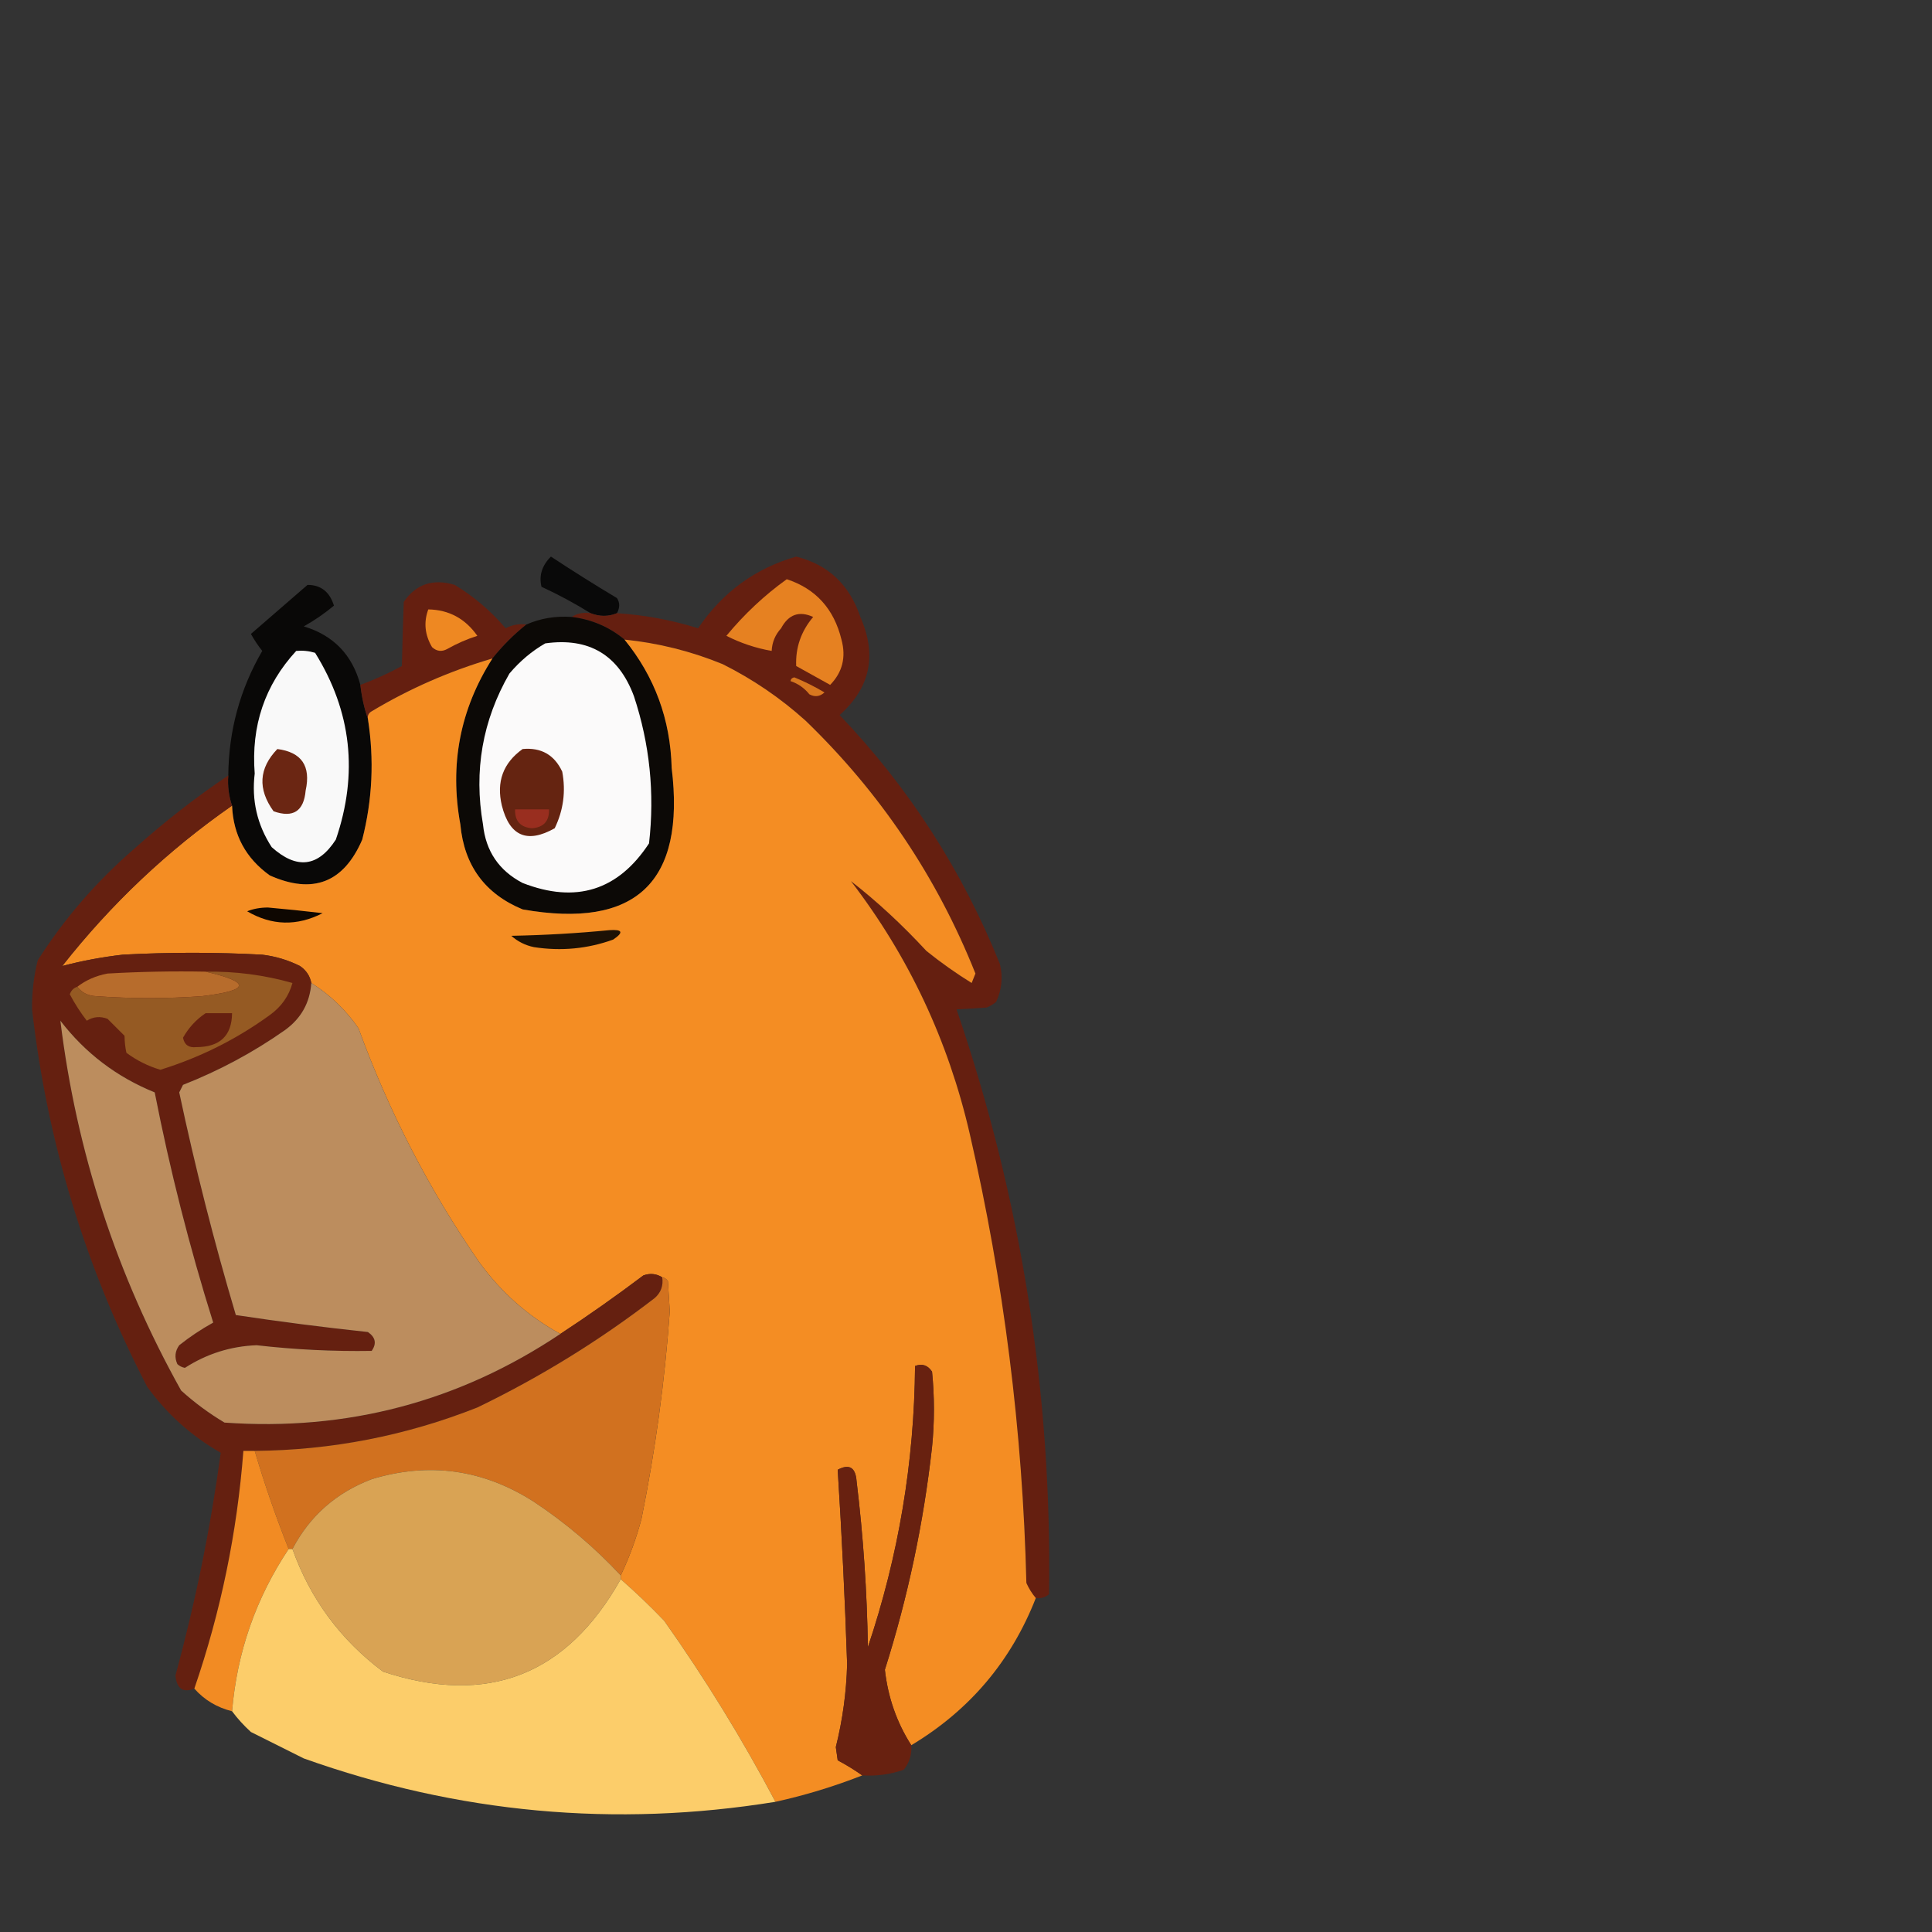 <?xml version="1.0" encoding="UTF-8"?>
<!DOCTYPE svg PUBLIC "-//W3C//DTD SVG 1.1//EN" "http://www.w3.org/Graphics/SVG/1.1/DTD/svg11.dtd">
<svg xmlns="http://www.w3.org/2000/svg" version="1.1" width="512px" height="512px" style="shape-rendering:geometricPrecision; text-rendering:geometricPrecision; image-rendering:optimizeQuality; fill-rule:evenodd; clip-rule:evenodd" xmlns:xlink="http://www.w3.org/1999/xlink">
<rect width="100%" height="100%" fill="#333333" stroke="none"/>
<g><path style="opacity:0.824" fill="#000000" d="M 163.5,162.5 C 161.244,163.438 158.91,163.438 156.5,162.5C 152.388,159.941 148.054,157.608 143.5,155.5C 142.79,152.532 143.623,149.865 146,147.5C 151.749,151.292 157.582,154.958 163.5,158.5C 164.292,159.7 164.292,161.033 163.5,162.5 Z"/></g>
<g><path style="opacity:0.979" fill="#661f10" d="M 274.5,423.5 C 273.496,422.317 272.662,420.984 272,419.5C 271.019,379.318 266.019,339.651 257,300.5C 251.305,275.782 240.805,253.448 225.5,233.5C 232.322,238.796 238.989,244.962 245.5,252C 249.324,255.079 253.324,257.912 257.5,260.5C 257.833,259.667 258.167,258.833 258.5,258C 248.32,232.476 233.32,210.143 213.5,191C 206.86,185.011 199.527,180.011 191.5,176C 183.127,172.573 174.46,170.407 165.5,169.5C 161.471,166.152 156.804,164.152 151.5,163.5C 152.919,162.549 154.585,162.216 156.5,162.5C 158.91,163.438 161.244,163.438 163.5,162.5C 170.854,162.98 178.021,164.313 185,166.5C 191.464,156.955 200.13,150.622 211,147.5C 219.464,149.624 225.131,154.958 228,163.5C 232.469,173.613 230.635,182.28 222.5,189.5C 240.867,208.719 255.034,230.719 265,255.5C 265.817,258.964 265.483,262.298 264,265.5C 263.25,266.126 262.416,266.626 261.5,267C 258.668,267.212 256.002,267.379 253.5,267.5C 270.652,317.73 278.819,369.397 278,422.5C 276.989,423.337 275.822,423.67 274.5,423.5 Z"/></g>
<g><path style="opacity:0.944" fill="#070605" d="M 95.5,181.5 C 95.858,184.689 96.525,187.689 97.5,190.5C 99.194,201.283 98.694,211.95 96,222.5C 91.08,233.919 82.914,237.086 71.5,232C 65.141,227.448 61.808,221.282 61.5,213.5C 60.612,210.946 60.279,208.279 60.5,205.5C 60.599,193.655 63.599,182.655 69.5,172.5C 68.376,171.086 67.376,169.586 66.5,168C 71.5,163.667 76.5,159.333 81.5,155C 85.036,155.011 87.37,156.844 88.5,160.5C 86.007,162.58 83.341,164.414 80.5,166C 88.356,168.357 93.356,173.524 95.5,181.5 Z"/></g>
<g><path style="opacity:0.98" fill="#661f10" d="M 139.5,165.5 C 136.194,168.14 133.194,171.14 130.5,174.5C 119.209,177.816 108.543,182.483 98.5,188.5C 97.703,188.957 97.369,189.624 97.5,190.5C 96.525,187.689 95.858,184.689 95.5,181.5C 99.264,180.119 102.931,178.453 106.5,176.5C 106.626,170.907 106.792,165.241 107,159.5C 110.254,154.777 114.754,153.277 120.5,155C 125.588,158.083 130.088,161.917 134,166.5C 135.699,165.594 137.533,165.261 139.5,165.5 Z"/></g>
<g><path style="opacity:1" fill="#e68121" d="M 208.5,153.5 C 216.175,156.019 221.009,161.352 223,169.5C 224.261,174.164 223.261,178.164 220,181.5C 217.016,179.84 214.016,178.174 211,176.5C 210.79,171.631 212.29,167.298 215.5,163.5C 211.805,161.814 208.971,162.814 207,166.5C 205.441,168.217 204.608,170.217 204.5,172.5C 200.322,171.774 196.322,170.441 192.5,168.5C 197.251,162.745 202.584,157.745 208.5,153.5 Z"/></g>
<g><path style="opacity:1" fill="#ee8822" d="M 113.5,161.5 C 118.956,161.597 123.289,163.93 126.5,168.5C 123.721,169.389 121.055,170.556 118.5,172C 117.056,172.781 115.723,172.614 114.5,171.5C 112.575,168.246 112.242,164.913 113.5,161.5 Z"/></g>
<g><path style="opacity:0.999" fill="#0c0906" d="M 151.5,163.5 C 156.804,164.152 161.471,166.152 165.5,169.5C 173.504,179.338 177.671,190.671 178,203.5C 181.706,233.794 168.54,246.294 138.5,241C 128.508,236.868 123.008,229.368 122,218.5C 119.091,202.608 121.924,187.941 130.5,174.5C 133.194,171.14 136.194,168.14 139.5,165.5C 143.21,163.864 147.21,163.198 151.5,163.5 Z"/></g>
<g><path style="opacity:1" fill="#fbfafa" d="M 144.5,170.5 C 156.097,168.881 163.931,173.548 168,184.5C 172.19,197.184 173.524,210.184 172,223.5C 163.797,236 152.631,239.5 138.5,234C 132.227,230.725 128.727,225.558 128,218.5C 125.524,204.26 127.858,190.927 135,178.5C 137.772,175.217 140.939,172.55 144.5,170.5 Z"/></g>
<g><path style="opacity:1" fill="#f48d23" d="M 165.5,169.5 C 174.46,170.407 183.127,172.573 191.5,176C 199.527,180.011 206.86,185.011 213.5,191C 233.32,210.143 248.32,232.476 258.5,258C 258.167,258.833 257.833,259.667 257.5,260.5C 253.324,257.912 249.324,255.079 245.5,252C 238.989,244.962 232.322,238.796 225.5,233.5C 240.805,253.448 251.305,275.782 257,300.5C 266.019,339.651 271.019,379.318 272,419.5C 272.662,420.984 273.496,422.317 274.5,423.5C 267.961,440.225 256.961,453.225 241.5,462.5C 237.651,456.476 235.318,449.809 234.5,442.5C 240.595,423.268 244.762,403.601 247,383.5C 247.667,376.833 247.667,370.167 247,363.5C 245.867,361.789 244.367,361.289 242.5,362C 242.295,387.464 238.128,412.298 230,436.5C 229.775,421.773 228.775,407.107 227,392.5C 226.729,388.87 225.062,387.87 222,389.5C 223.085,406.614 223.918,423.781 224.5,441C 224.308,448.438 223.308,455.771 221.5,463C 221.667,464.167 221.833,465.333 222,466.5C 224.314,467.733 226.481,469.067 228.5,470.5C 221.025,473.436 213.358,475.769 205.5,477.5C 196.72,460.879 186.886,444.879 176,429.5C 172.298,425.63 168.464,421.963 164.5,418.5C 164.5,418.167 164.5,417.833 164.5,417.5C 166.785,412.71 168.619,407.71 170,402.5C 173.684,384.33 176.184,365.997 177.5,347.5C 177.333,344.833 177.167,342.167 177,339.5C 176.617,338.944 176.117,338.611 175.5,338.5C 173.932,337.527 172.265,337.36 170.5,338C 163.313,343.422 155.979,348.589 148.5,353.5C 140.016,348.861 132.849,342.527 127,334.5C 113.72,315.276 103.054,294.61 95,272.5C 91.624,267.623 87.457,263.623 82.5,260.5C 82.141,258.629 81.141,257.129 79.5,256C 76.343,254.422 73.009,253.422 69.5,253C 57.167,252.333 44.833,252.333 32.5,253C 26.98,253.639 21.647,254.639 16.5,256C 29.472,239.523 44.472,225.357 61.5,213.5C 61.808,221.282 65.141,227.448 71.5,232C 82.914,237.086 91.08,233.919 96,222.5C 98.694,211.95 99.194,201.283 97.5,190.5C 97.369,189.624 97.703,188.957 98.5,188.5C 108.543,182.483 119.209,177.816 130.5,174.5C 121.924,187.941 119.091,202.608 122,218.5C 123.008,229.368 128.508,236.868 138.5,241C 168.54,246.294 181.706,233.794 178,203.5C 177.671,190.671 173.504,179.338 165.5,169.5 Z"/></g>
<g><path style="opacity:1" fill="#f9f9f9" d="M 78.5,172.5 C 80.199,172.34 81.866,172.506 83.5,173C 93.158,188.508 94.992,205.008 89,222.5C 84.288,229.79 78.622,230.457 72,224.5C 68.143,218.559 66.643,212.059 67.5,205C 66.518,192.357 70.185,181.524 78.5,172.5 Z"/></g>
<g><path style="opacity:1" fill="#d8771f" d="M 209.5,180.5 C 209.56,179.957 209.893,179.624 210.5,179.5C 213.289,180.648 215.956,181.981 218.5,183.5C 217.277,184.614 215.944,184.781 214.5,184C 213.154,182.331 211.487,181.164 209.5,180.5 Z"/></g>
<g><path style="opacity:1" fill="#6b2613" d="M 73.5,198.5 C 79.928,199.331 82.428,202.998 81,209.5C 80.516,214.986 77.683,216.819 72.5,215C 68.25,209.114 68.584,203.614 73.5,198.5 Z"/></g>
<g><path style="opacity:1" fill="#652411" d="M 138.5,198.5 C 143.421,198.043 146.921,200.043 149,204.5C 149.977,209.734 149.31,214.734 147,219.5C 139.715,223.603 135.048,221.603 133,213.5C 131.491,207.2 133.324,202.2 138.5,198.5 Z"/></g>
<g><path style="opacity:0.99" fill="#662111" d="M 60.5,205.5 C 60.279,208.279 60.612,210.946 61.5,213.5C 44.472,225.357 29.472,239.523 16.5,256C 21.647,254.639 26.98,253.639 32.5,253C 44.833,252.333 57.167,252.333 69.5,253C 73.009,253.422 76.343,254.422 79.5,256C 81.141,257.129 82.141,258.629 82.5,260.5C 82.133,265.731 79.8,269.898 75.5,273C 67.089,278.906 58.089,283.739 48.5,287.5C 48.167,288.167 47.833,288.833 47.5,289.5C 51.725,309.4 56.725,329.067 62.5,348.5C 74.142,350.256 85.809,351.756 97.5,353C 99.527,354.396 99.86,356.062 98.5,358C 88.317,358.166 78.15,357.666 68,356.5C 61.131,356.766 54.798,358.766 49,362.5C 48.228,362.355 47.561,362.022 47,361.5C 46.203,359.741 46.369,358.074 47.5,356.5C 50.328,354.252 53.328,352.252 56.5,350.5C 50.208,330.457 45.042,310.124 41,289.5C 30.914,285.407 22.581,279.073 16,270.5C 20.251,305.254 30.918,337.921 48,368.5C 51.552,371.719 55.385,374.552 59.5,377C 91.962,379.303 121.628,371.469 148.5,353.5C 155.979,348.589 163.313,343.422 170.5,338C 172.265,337.36 173.932,337.527 175.5,338.5C 175.822,340.722 175.155,342.556 173.5,344C 158.892,355.252 143.226,364.919 126.5,373C 107.557,380.491 87.89,384.324 67.5,384.5C 66.5,384.5 65.5,384.5 64.5,384.5C 62.844,406.113 58.511,427.113 51.5,447.5C 48.482,448.684 46.815,447.517 46.5,444C 51.79,424.595 55.79,404.929 58.5,385C 50.725,380.557 44.225,374.724 39,367.5C 22.673,336.02 12.506,302.686 8.5,267.5C 8.436,263.081 8.936,258.748 10,254.5C 17.005,243.486 25.505,233.653 35.5,225C 43.441,217.879 51.775,211.379 60.5,205.5 Z"/></g>
<g><path style="opacity:1" fill="#992e1f" d="M 136.5,214.5 C 139.5,214.5 142.5,214.5 145.5,214.5C 145.582,217.585 144.082,219.252 141,219.5C 137.918,219.252 136.418,217.585 136.5,214.5 Z"/></g>
<g><path style="opacity:1" fill="#0e0701" d="M 65.5,241.5 C 67.134,240.839 68.967,240.506 71,240.5C 75.841,240.927 80.674,241.427 85.5,242C 78.691,245.483 72.025,245.316 65.5,241.5 Z"/></g>
<g><path style="opacity:1" fill="#1c1105" d="M 161.5,246.5 C 164.999,246.259 165.332,247.092 162.5,249C 155.715,251.446 148.715,252.113 141.5,251C 139.221,250.527 137.221,249.527 135.5,248C 144.343,247.83 153.01,247.33 161.5,246.5 Z"/></g>
<g><path style="opacity:1" fill="#b76c2c" d="M 54.5,257.5 C 66.595,260.303 66.262,262.47 53.5,264C 44.167,264.667 34.833,264.667 25.5,264C 23.347,263.901 21.681,263.067 20.5,261.5C 22.761,259.745 25.428,258.578 28.5,258C 37.16,257.5 45.827,257.334 54.5,257.5 Z"/></g>
<g><path style="opacity:1" fill="#955a23" d="M 54.5,257.5 C 62.321,257.373 69.988,258.373 77.5,260.5C 76.564,263.959 74.564,266.793 71.5,269C 62.665,275.418 52.998,280.251 42.5,283.5C 39.226,282.53 36.226,281.03 33.5,279C 33.201,277.68 33.034,276.18 33,274.5C 31.5,273 30,271.5 28.5,270C 26.559,269.257 24.726,269.424 23,270.5C 21.303,268.301 19.803,265.968 18.5,263.5C 18.855,262.478 19.522,261.811 20.5,261.5C 21.681,263.067 23.347,263.901 25.5,264C 34.833,264.667 44.167,264.667 53.5,264C 66.262,262.47 66.595,260.303 54.5,257.5 Z"/></g>
<g><path style="opacity:1" fill="#bc8d5e" d="M 82.5,260.5 C 87.457,263.623 91.624,267.623 95,272.5C 103.054,294.61 113.72,315.276 127,334.5C 132.849,342.527 140.016,348.861 148.5,353.5C 121.628,371.469 91.962,379.303 59.5,377C 55.385,374.552 51.552,371.719 48,368.5C 30.918,337.921 20.251,305.254 16,270.5C 22.581,279.073 30.914,285.407 41,289.5C 45.042,310.124 50.208,330.457 56.5,350.5C 53.328,352.252 50.328,354.252 47.5,356.5C 46.369,358.074 46.203,359.741 47,361.5C 47.561,362.022 48.228,362.355 49,362.5C 54.798,358.766 61.131,356.766 68,356.5C 78.15,357.666 88.317,358.166 98.5,358C 99.86,356.062 99.527,354.396 97.5,353C 85.809,351.756 74.142,350.256 62.5,348.5C 56.725,329.067 51.725,309.4 47.5,289.5C 47.833,288.833 48.167,288.167 48.5,287.5C 58.089,283.739 67.089,278.906 75.5,273C 79.8,269.898 82.133,265.731 82.5,260.5 Z"/></g>
<g><path style="opacity:1" fill="#662010" d="M 54.5,268.5 C 56.833,268.5 59.167,268.5 61.5,268.5C 61.441,274.491 58.274,277.491 52,277.5C 50.029,277.719 48.862,276.885 48.5,275C 50.014,272.322 52.014,270.155 54.5,268.5 Z"/></g>
<g><path style="opacity:1" fill="#d1711f" d="M 175.5,338.5 C 176.117,338.611 176.617,338.944 177,339.5C 177.167,342.167 177.333,344.833 177.5,347.5C 176.184,365.997 173.684,384.33 170,402.5C 168.619,407.71 166.785,412.71 164.5,417.5C 157.587,410.085 149.92,403.585 141.5,398C 128.035,389.378 113.702,387.378 98.5,392C 89.106,395.567 82.106,401.734 77.5,410.5C 77.167,410.5 76.833,410.5 76.5,410.5C 73.105,401.983 70.105,393.317 67.5,384.5C 87.89,384.324 107.557,380.491 126.5,373C 143.226,364.919 158.892,355.252 173.5,344C 175.155,342.556 175.822,340.722 175.5,338.5 Z"/></g>
<g><path style="opacity:0.998" fill="#682110" d="M 241.5,462.5 C 241.683,464.936 241.016,467.103 239.5,469C 235.94,470.237 232.273,470.737 228.5,470.5C 226.481,469.067 224.314,467.733 222,466.5C 221.833,465.333 221.667,464.167 221.5,463C 223.308,455.771 224.308,448.438 224.5,441C 223.918,423.781 223.085,406.614 222,389.5C 225.062,387.87 226.729,388.87 227,392.5C 228.775,407.107 229.775,421.773 230,436.5C 238.128,412.298 242.295,387.464 242.5,362C 244.367,361.289 245.867,361.789 247,363.5C 247.667,370.167 247.667,376.833 247,383.5C 244.762,403.601 240.595,423.268 234.5,442.5C 235.318,449.809 237.651,456.476 241.5,462.5 Z"/></g>
<g><path style="opacity:0.994" fill="#f38c24" d="M 67.5,384.5 C 70.105,393.317 73.105,401.983 76.5,410.5C 67.816,423.538 62.816,437.871 61.5,453.5C 57.495,452.502 54.161,450.502 51.5,447.5C 58.511,427.113 62.844,406.113 64.5,384.5C 65.5,384.5 66.5,384.5 67.5,384.5 Z"/></g>
<g><path style="opacity:1" fill="#d9a354" d="M 164.5,417.5 C 164.5,417.833 164.5,418.167 164.5,418.5C 150.19,443.991 129.19,452.158 101.5,443C 90.235,434.57 82.235,423.736 77.5,410.5C 82.106,401.734 89.106,395.567 98.5,392C 113.702,387.378 128.035,389.378 141.5,398C 149.92,403.585 157.587,410.085 164.5,417.5 Z"/></g>
<g><path style="opacity:0.991" fill="#fecf6b" d="M 76.5,410.5 C 76.833,410.5 77.167,410.5 77.5,410.5C 82.235,423.736 90.235,434.57 101.5,443C 129.19,452.158 150.19,443.991 164.5,418.5C 168.464,421.963 172.298,425.63 176,429.5C 186.886,444.879 196.72,460.879 205.5,477.5C 162.996,484.384 121.329,480.551 80.5,466C 75.833,463.667 71.167,461.333 66.5,459C 64.627,457.296 62.96,455.463 61.5,453.5C 62.816,437.871 67.816,423.538 76.5,410.5 Z"/></g>
</svg>
